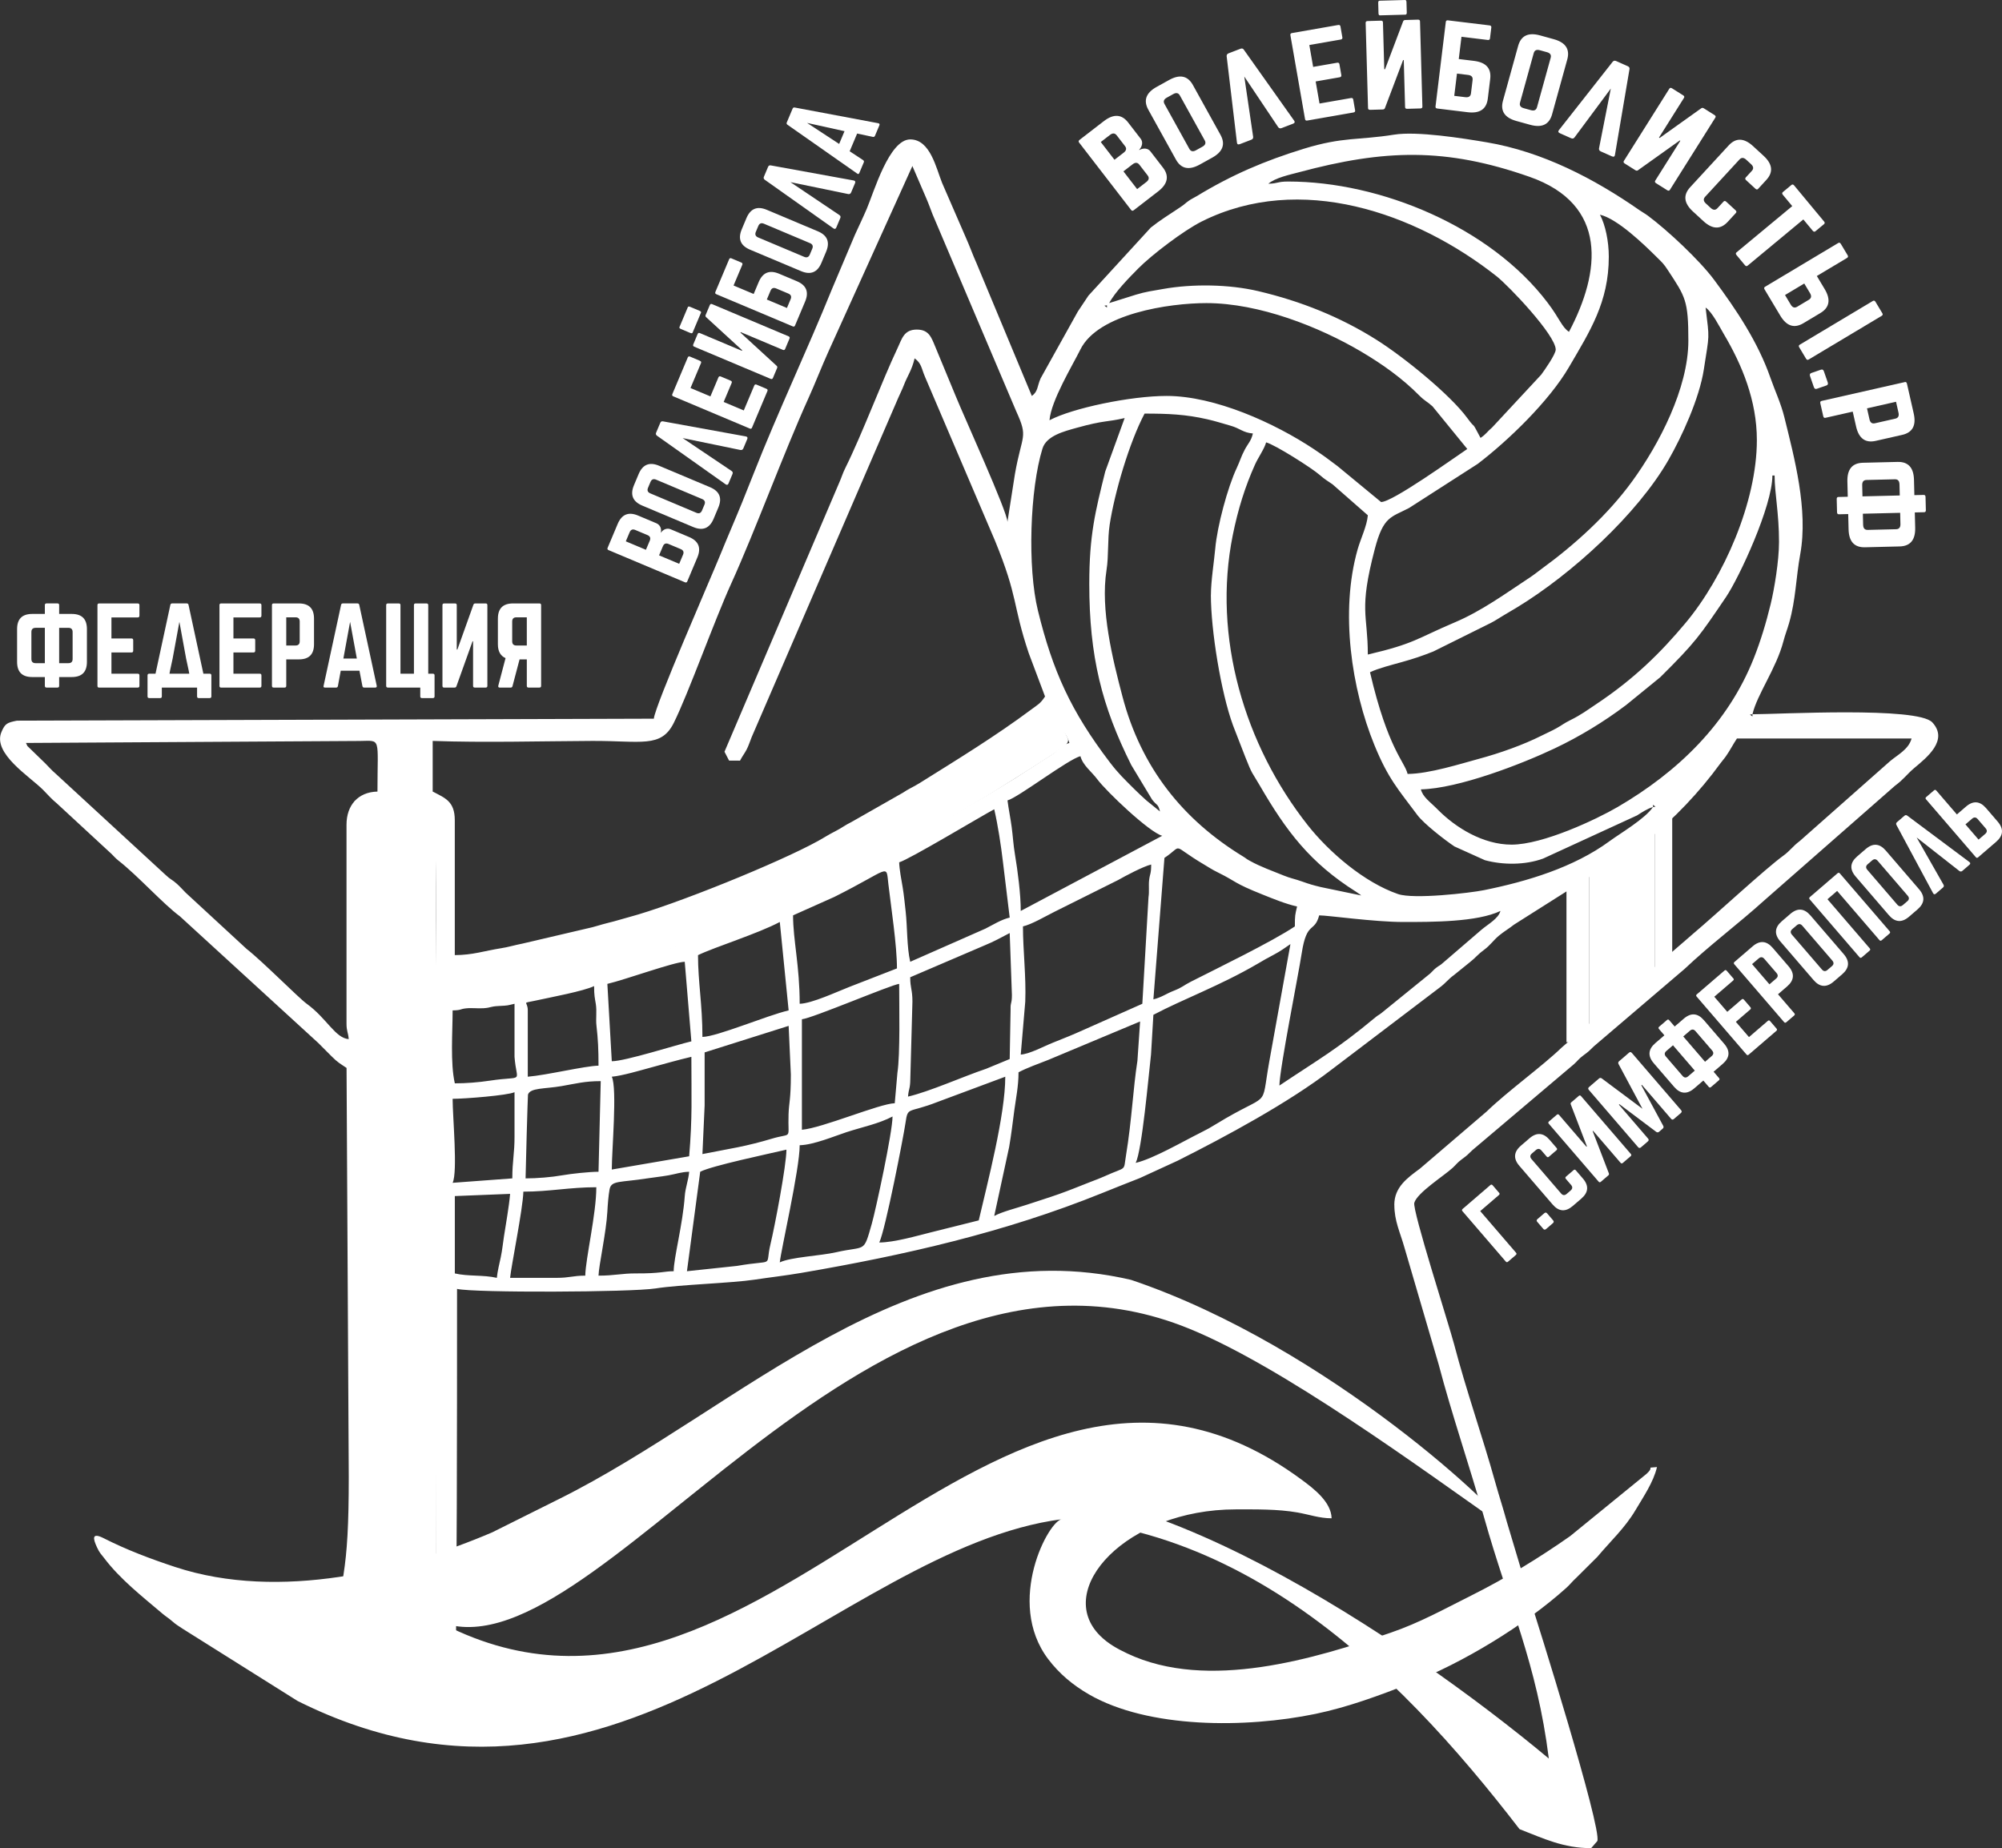 <?xml version="1.0" encoding="UTF-8"?> <svg xmlns="http://www.w3.org/2000/svg" xmlns:xlink="http://www.w3.org/1999/xlink" id="_Слой_2" data-name="Слой 2" viewBox="0 0 905.63 836.13"><rect x="0" y="0" width="905.63" height="836.13" fill="#333333" stroke="none"/><defs><style> .cls-1, .cls-2 { fill: #fff; } .cls-2 { fill-rule: evenodd; } .cls-3 { clip-rule: evenodd; } .cls-3, .cls-4 { fill: none; } .cls-4 { stroke: #fff; stroke-miterlimit: 22.93; stroke-width: .57px; } .cls-5 { clip-path: url(#clippath); } </style><clipPath id="clippath"><path class="cls-3" d="M410.27,66.69c-35.17,86.82-70.33,173.64-89.37,218.32-19.04,44.68-21.95,47.24-71.47,47.05-49.52-.19-145.65-3.12-194.88-3.74-49.23-.62-51.56,1.06-50.77,2.97.79,1.91,4.7,4.05,30.12,29,25.42,24.94,72.36,72.69,99.97,101.37,27.61,28.68,35.89,38.31,41.02,53.47,5.13,15.16,7.12,35.87,1.77,76.99-5.34,41.13-18.01,102.68-10.65,139.31,7.36,36.64,34.76,48.37,80.53,35.82,45.77-12.55,109.91-49.37,146.95-66.75,37.05-17.38,47-15.32,66.57-17.11,19.58-1.79,48.78-7.45,92.49,16.7,43.71,24.14,101.92,78.08,132.5,103.84,30.58,25.76,33.53,23.36,20.53-24.62-13-47.98-41.96-141.52-70.91-235.07,1.76-2.23,3.52-4.45,43.56-38.76,40.04-34.31,118.35-100.7,157.37-135.83,39.02-35.13,38.74-38.99,38.47-42.86-101.8,2.71-203.6,5.42-259.2,8.09-55.6,2.67-65,5.31-88.87-33.85-23.87-39.17-62.21-120.14-83.91-166.16-21.7-46.02-26.76-57.1-31.82-68.17"></path></clipPath></defs><g id="_Слой_1-2" data-name="Слой 1"><g><g class="cls-5"><path class="cls-2" d="M748.5,365.11h7.95v106.39h-7.95v-106.39ZM708.61,392.97h10.21v78.54h-10.21v-78.54Z"></path><polygon class="cls-2" points="718.82 390.58 748.5 368.3 748.5 467.51 718.82 467.51 718.82 390.58"></polygon></g><polygon class="cls-2" points="160.4 362.45 197.26 362.45 197.26 746.74 197.26 763.32 162.44 780.78 160.4 362.45"></polygon><path class="cls-2" d="M792.75,323.13c2.08-8.95,10.79-20.72,14-33,.83-3.18,1.66-5.08,2.61-8.39,3.01-10.57,3.05-20.33,5-31,3.67-20.17-2.69-43.75-7.19-62.01-1.57-6.34-4.31-12.11-6.27-17.73-5.63-16.2-15.39-30.8-25.54-44.46-6.49-8.73-21.02-22.37-29.99-29.01-1.19-.88-2.63-1.68-3.63-2.37-20.6-14.36-44.04-26.54-69.22-30.78-10.84-1.83-31.5-5.13-41.97-3.45-15.89,2.55-23.05.92-40.66,6.34-17.85,5.49-32.59,11.79-48.53,21.47-1.65,1-2.38,1.21-3.78,2.22-1.55,1.11-1.41,1.25-3.4,2.6-2.73,1.86-4.58,3.02-7.22,4.78-2.21,1.48-4.31,2.97-6.38,4.62l-28.21,30.79c-1.83,2.74-3.03,4.56-4.8,7.2l-16.81,30.19c-1.61,3.54-1.1,5.89-3.99,8.01l-25-60c-1.75-3.88-3.24-8.12-5-12l-10.6-24.4c-2.67-6.59-5.33-19.68-14.4-19.68-9.54,0-16.4,23.7-19.68,31.4-1.67,3.93-3.63,7.94-5.32,11.68l-10.4,24.6c-11.35,28-24.43,55.47-35.46,83.54-1.77,4.49-3.39,8.55-5.14,12.86-3.28,8.08-6.69,15.84-10,24-4.02,9.9-29.51,68.13-30,74l-288.1.89c-4.5.9-5.38,1.34-6.98,5.05-4.22,9.77,12.72,20.14,18.84,26.3,1.98,2,3.96,4.31,6.05,5.95l24.94,23.06c1.17,1.18,1.81,1.96,3.06,2.94,8.81,6.88,20.14,19.55,27.79,25.21l62.65,57.35c2.24,2.25,3.76,3.76,5.99,6.01,2.69,2.71,3.77,3.24,6.76,5.24l1,185c0,22-.74,33.75-2.39,44.31-14.75,93.81,53.13,62.31,92.29,72.81,47-3.22,185.93-100.68,194.29-97.19,110.95-12.77,189.94,67.37,245.42,139.46,10.82,4.23,19.84,8.6,32.4,8.6l2.79-3.21c2.17-5.58-27.69-101.09-30.16-108.41l-10.82-36.18c-1.56-5.77-3.41-11.34-5.21-17.79-5.96-21.35-12.98-41-18.6-62.4-2.37-9-18.98-60.66-18-64,1.33-4.55,13.28-12.1,17.27-15.73,1.76-1.6,2.06-2.34,4.13-3.87,2.74-2.03,2.52-1.93,4.83-4.17l46.03-38.96c1.76-1.6,2.07-2.34,4.13-3.87,2.74-2.03,2.52-1.93,4.83-4.17l41.01-34.99c11.41-10.81,24.37-20.44,36.02-30.98l59.13-51.87c4.19-3.1,5.3-5.15,8.86-8.14,5.62-4.72,15.55-12.56,8.08-20.59-6.71-7.21-69.51-3.67-81.33-3.67M573.75,83.13c3.11-2.71,9.69-4.09,13.81-5.19,38.73-10.4,66.45-11.24,104.33,2.05,35.71,12.53,32.22,43,17.86,70.14-3.29-2.2-4.13-5.9-9.73-13.27-25.89-34.12-75.45-54.73-117.27-54.73-5.02,0-4.47.89-9,1ZM723.75,97.13c7.98,1.86,20.01,13.56,25.75,19.25,2.57,2.55,3.02,2.85,5.05,5.95,7.88,12,9.2,13.57,9.2,31.8,0,21.52-13.26,46.92-25.4,63.6-11.03,15.17-26.06,28.78-41.2,39.8-2.14,1.56-2.92,2.3-5.2,3.8-10.68,7.06-21.71,15.1-33.79,20.21-17.27,7.32-18.07,9.61-39.41,14.59,0-18.48-4.19-19.76,3.18-47.82,3.89-14.81,7.27-14.18,15.5-18.5l31.05-19.95c13.65-10.41,32.24-28.3,41.25-43.75,9.46-16.22,18.03-29.37,18.03-49.97,0-7.02-1.55-14.37-4-19ZM501.75,137.13c2.66-5.03,9.1-11.58,13.24-15.76,6.07-6.11,20.52-17.14,28.76-21.24,44.32-22.08,96.48-4.12,133.19,24.81,5.63,4.44,26.7,26.59,26.81,33.19.03,2.12-5.17,9.51-6.59,11.41l-22.16,23.84c-2.3,1.94-2.68,3.02-5.26,4.74-4.67-8.82-1.55-2.92-6-9-7.77-10.62-28.71-27.56-40.79-35.21-16.48-10.45-34.5-17.66-53.8-22.2-13.25-3.11-29.64-3.32-42.82-1-5.07.89-8.02,1.26-12.41,2.59l-12.18,3.82ZM501.75,137.13l-1,1,1-1ZM500.75,138.13v1l-1.17-.83,1.17-.17ZM771.56,139.15c2.96,2.01,6.23,8.59,8.21,11.95,8.27,13.96,14.97,30.13,14.97,48.03,0,27.9-14.95,62.02-32.27,82.73-11.31,13.52-23.25,25.29-40.33,36.67-4.32,2.88-6.93,4.88-11.74,7.26-3.08,1.52-3.57,2.17-6.32,3.69-2.44,1.35-4.17,2.05-6.68,3.32-8.22,4.15-18.88,7.95-28.47,10.53-7.88,2.12-22.54,6.81-32.19,6.81-1.29-5.53-8.9-11.25-17-46,3.73-1.79,9.69-3.28,14.4-4.6,5.64-1.58,9.01-2.73,14.22-4.78l26.06-12.94c2.5-1.31,3.17-1.9,5.65-3.35,2.47-1.43,3.75-2.2,6.27-3.73,24.7-15.03,54.29-42.06,68.39-66.61,6.13-10.68,14.02-27.95,16.02-40.98,2.55-16.64,2.59-12.99.81-27.98ZM327.75,340.13l2.05,3.97,4.95.03c1.08-2.03,2.11-3.35,2.99-5.01.84-1.58,1.49-3.64,2.31-5.69l66.37-153.63c1.06-2.47,1.43-2.93,2.45-5.55,1.7-4.38,3.61-6.76,4.87-12.13,3.17,2.33,2.98,4.35,4.68,8.32l31.72,74.28c10.61,25.96,7.76,28.47,15.22,50.78l7.38,19.62c-2.2,3.28-3.04,3.5-6.17,5.83-16.18,12.07-33.51,22.66-50.63,33.37-2.83,1.77-4.71,2.43-7.61,4.39l-22.94,13.06c-3.35,1.67-4.65,2.85-7.64,4.36-3.07,1.55-4.64,2.66-7.67,4.33-17.84,9.86-65.22,29.05-85.54,34.46-3.85,1.03-5.38,1.61-9.41,2.59-3.8.93-6.19,1.87-9.47,2.53l-29.17,6.83c-3.94.78-6.51,1.62-9.86,2.14-7.4,1.16-12.86,3.1-20.9,3.1v-61c0-8.66-4.46-10.07-10-13v-22.9c23.24.83,48.93.11,71.99,0,22.21-.11,31.3,3.35,37.03-8.08,6.49-12.96,18.39-46.34,25.98-63.02,10.96-24.11,23.65-58.92,35-84,3.1-6.85,5.91-14.16,9-21l38-84,6.32,14.68c1.15,2.66,1.79,4.6,2.81,7.19l37.86,89.14c5.54,12.14,2.59,10.17-.61,28.37l-3.38,21.62c0-4.55-19.96-48.37-23.31-56.69l-9.37-22.63c-1.73-4.11-2.8-7.68-8.32-7.68-5.86,0-6.7,4.14-8.68,8.32-7.02,14.79-15.96,38.84-23.67,54.33-1.24,2.49-1.64,4.13-2.64,6.36l-52.01,121.99ZM474.75,190.13c.75-8.96,10.39-24.75,13.98-32.02,8.02-16.2,40.1-20.98,57.02-20.98,23.87,0,51.05,10.75,70.03,21.97,9.59,5.67,18.48,11.99,26.21,19.79,2.58,2.6,3.63,2.76,6.04,4.96l15.72,19.28c-6.46,4.33-33.82,24-39,24l-19.73-16.27c-3.78-2.89-6.5-4.87-10.47-7.53-17.87-11.93-44.98-24.2-66.8-24.2-16.3,0-42.61,5.5-53,11ZM492.75,264.13c0,32.92,5.68,55.33,19,82l9.4,15.6c2.32,3.02,2.61,1.68,3.6,5.4l-6.08-4.92c-2.11-1.94-3.52-3.16-5.67-5.33-4.45-4.46-7.06-6.88-10.98-12.02-17.63-23.16-25.8-41.31-32.48-68.52-4.84-19.68-3.64-55.03,2.03-73.39,1.8-5.83,9.78-7.81,15.57-9.42,12.61-3.51,13.26-2.45,21.61-4.39l-8.79,24.21c-4.52,18.19-7.21,28.83-7.21,50.79ZM547.75,269.13c0,15.94,4.56,44.15,10,59l5.59,14.41c3.21,8.14,2.94,6.65,6.4,12.6,12.17,20.99,22.92,35.21,43.69,48.31l1.78,1.22c.12.09.36.31.54.46l-18.21-3.79c-3.57-.86-5.29-1.36-8.49-2.51-3.19-1.15-5.42-1.5-8.3-2.7-5.26-2.17-10.29-3.86-15.34-6.66-2.21-1.22-1.14-.78-3.05-1.95-27.36-16.7-46.17-40.31-54.6-72.4-4.47-16.98-10.04-39.32-7.21-57.21,1.03-6.5.39-13.72,1.43-20.57,2.18-14.32,8.84-37.1,15.78-50.22,10.53,0,18.57.32,28.42,2.58,4.12.95,6.04,1.66,10.19,2.81,4.74,1.31,5.81,3.23,10.39,3.61-.8,3.42-2.11,4.37-3.68,7.32-1.68,3.15-2.13,5.11-3.65,8.35-4.08,8.67-8.79,26.18-9.69,36.31-.53,5.92-1.97,14.8-1.97,21.03ZM747.75,365.13c-3.53,5.28-14.9,11.95-19.6,15.4-16.22,11.92-37.32,18.25-56.81,22.19-6.37,1.29-31.8,4.23-38.94,1.77-15.34-5.29-31.21-18.98-40.83-31.17-28.44-36.05-43.27-84.95-33.9-131.26,2.35-11.59,5.5-21.77,10.07-31.93,1.38-3.07,4.22-7.06,5.01-9.99,4.05,1.08,20.57,11.54,24.25,14.75,2.39,2.09,3.39,2.57,5.78,4.22l15.98,14.02c-.4,4.82-3.2,10.46-4.61,15.39-8.05,28.3-2.74,63.33,7.6,88.61,6.26,15.3,10.8,20.03,19.4,31.6,2.96,3.99,12.71,11.52,16.78,14.22l13.78,6.22c8.11,2.2,18.16,2.26,26.34-.73l42.48-19.52c2.13-1.37,4.85-3.15,7.21-3.79ZM683.75,382.13c-12.86,0-25.27-7.68-33.25-15.75-3.85-3.89-6.8-5.69-7.75-9.25,17.03-.38,45.57-11.45,60.48-18.52,11.37-5.39,22.36-12.08,32.36-19.64l15.43-12.57c15.95-15.81,17.79-18.62,29.74-36.26,5.98-8.83,21-41.18,21-55h1c0,7.99,2,16.95,2,30,0,8.65-2.12,21.35-3.79,28.21-2.06,8.5-4.53,16.64-7.6,24.4-11.73,29.68-34.51,51.56-61.63,67.37-9.53,5.56-33.73,17.01-47.99,17.01ZM792.75,323.13v1l-1.17-.83,1.17-.17ZM205.75,450.13c0-9.79-.73-9.01,2.97-10.03,2.56-.71,25.72-3.83,35.63-6.37,23.18-5.93,34.19-8.21,57.54-15.46,6.38-1.98,11.71-4.54,18.24-6.76l34.28-14.72c5.72-2.89,10.27-5.14,16-8l84.94-50.06c2.94-1.96,4.17-3.1,6.98-5.01l10.55-7.45c3.38-2.59.18-1.75,4.86-2.14,1.16,4.98,4.76,7.35,6,12-3.35.89-4.43,2.97-7.19,4.81l-14.61,9.39c-2.88,1.93-5.04,3.16-8,5-29.9,18.58-80.05,46.42-112.07,58.93-2.75,1.08-5.1,2.22-8.44,3.56l-26.82,10.18c-20.36,6.79-36.54,11.21-57.66,16.34-11.36,2.76-31.18,5.79-43.21,5.79ZM630.75,545.13c0,7.36,2.63,12.4,4.6,19.4l15.4,52.6c6.09,23.17,14.1,46.31,20.6,69.4,11.24,39.9,23.86,65.89,29.28,109.08-64.12-53.57-193.97-140.72-260.55-116.61-3.39,6.18-132.82,78.97-215.48,101.16-22.02-1.52-44.68,2.71-56.94-2.45l-.91-407.58c7-3.36,21.37-2.78,29-1,2.63,11.27,1,80.76,1,98l.51,317,8.67-4.86c.79-71.3.82-124.83.82-196.14,7.81,1.82,78.76,1.53,89.79-.21,11.22-1.77,34.19-2.36,45-4,6.64-1.01,13.87-1.82,20.96-3.04,46.57-7.97,92.17-18.35,135.94-36.06,6.1-2.47,11.19-4.48,17.17-6.83l17.13-7.87c21.32-10.71,50.21-26.21,69.72-41.28l48.88-37.12c2.75-2.05,3.67-3.62,6.4-5.6l7.19-5.81c2.64-2.06,3.23-3.23,6.41-5.59,2.86-2.12,4.08-4.18,6.65-6.35,2.18-1.84,4.7-3.3,6.93-5.07l60.01-37.99c12.21-9.63,24-22.14,33.2-34.8,1.19-1.64,1.54-1.86,2.62-3.38,1.82-2.58,3.19-5.34,4.98-8.02h79c-1.31,4.91-6.27,7.34-9.74,10.26l-40.86,36.14c-3.09,2.28-4.32,4.37-7.4,6.6-8.16,5.92-30.77,26.87-40.74,35.26l-59.49,51.51c-8.87,8.57-24.37,19.69-34,29l-30.17,25.83c-5.67,4.19-11.6,8.36-11.6,16.4ZM11.75,336.13l151.01-.9c9.82-.11,7.99-2.04,7.99,22.9-8.73.19-14,6.11-14,15v90c0,3.45.74,3.87,1,7-6.18-.51-9.86-9.38-19-16-3.79-2.75-19.85-19.08-27.19-24.81l-27.56-25.44c-1.49-1.5-2.44-2.63-3.98-4.02-2.18-1.97-2.82-1.84-5.04-3.96l-49.97-46.03c-1.65-1.38-2.92-2.91-4.51-4.49l-8.12-7.88c-.15-.2-.43-1.1-.64-1.36ZM455.75,362.13c4.81-1.28,27.6-18.74,33-20,1.12,4.2,5.06,6.97,7.6,10.4,4.1,5.52,23.57,24.05,29.4,25.6l-64,34c0-7.61-1.38-18.14-2.6-25.4-.77-4.54-.92-8.12-1.5-12.5-.46-3.52-1.42-8.36-1.9-12.1ZM747.75,365.13v-1l1.17.83-1.17.17ZM406.75,390.13c4.32-1.15,37.34-21.01,43-24,1.66,7.13,3.06,16.3,3.97,24.03l3.03,24.97c-3.83.89-7.67,3.34-10.99,5.01l-34.01,14.99c-1.57-6.75-1.25-15.51-2.08-22.92-.26-2.3-.79-7.6-1.32-10.68-.58-3.4-1.52-8.29-1.6-11.4ZM516.75,454.13l-27,12c-4.35,1.97-8.62,3.69-13.41,5.59-4.25,1.68-10.35,5.06-14.59,5.41l2.04-23.96c.44-11.36-1.04-23.12-1.04-34.04,3.99-.93,10.31-4.65,14.34-6.66l28.69-14.31c3.15-1.81,11.45-6.21,14.97-7.03,0,4.49-.59,4.02-.93,7.07-.29,2.59.14,5.04-.28,7.72l-2.79,48.21ZM585.75,419.13c-10.38,6.95-35.24,19.01-47.01,24.99-3.35,1.7-3.91,2.63-7.85,4.15-3.21,1.24-5.55,3.02-9.14,3.86l5-64c9.06-6.06,2.27-6.25,17.97,3.03,2.34,1.38,3.4,2.17,6.37,3.63,8.43,4.16,6.73,4.61,20.07,9.93,5.18,2.07,10.19,4.15,15.59,5.41-.89,3.81-1,3.98-1,9ZM578.75,491.13c.18-8.1,8.51-49.59,10.1-59.9,2.3-14.83,5.73-8.97,7.9-17.1,3.96,0,24.94,3,38,3s33.46.06,44-5c-.93,3.48-5.55,5.94-8.54,8.46l-17.2,14.8c-1.88,1.71-1.78,1.22-3.45,2.55-1.19.94-1.44,1.43-2.55,2.45l-22.08,17.92c-1.49,1.17-1.24.7-2.91,2.09-17.3,14.41-25.67,18.94-43.27,30.73ZM358.75,414.13l18.66-8.34c25.6-12.81,23.34-15.34,24.46-5.78,1.21,10.35,3.88,27.67,3.88,38.12l-21.6,8.4c-5.56,2.16-16.89,7.48-22.4,7.6,0-17.21-3-28.81-3-40ZM513.75,526.13c2.9-6.04,5.74-38.68,6.93-49.07l1.07-17.93c13.41-7.09,30.2-13.21,46.99-23.01,2.77-1.62,4.37-2.58,7.69-4.31,2.87-1.49,4.92-3.07,7.32-4.68l-9.62,53.38c-3.97,22.42,1.17,12.64-23.98,28.02-2.83,1.73-3.96,2.38-7.07,3.93-7.78,3.87-21.42,11.82-29.34,13.66ZM315.75,432.13c7.89-3.79,26.81-9.61,37-15l4,40c-9.94,2.32-32.23,11.85-39,12,0-14.74-2-24.87-2-37ZM411.75,442.13l33.6-14.4c3.86-1.55,8-3.8,11.4-5.6l1,28c0,4.28-.69,2.94-.6,6.6l-.4,22.4-10.61,4.39c-10.62,3.58-25.56,10.32-35.39,12.61.31-3.78.98-3.29,1.04-7.96l.96-35.04c0-5.55-1-5.93-1-11ZM274.75,445.13c8.14-1.9,30.08-9.89,35-10l3,36c-6.91,1.61-29.95,9-36,9l-2-35ZM268.75,446.13c0,4.44.34,5.35.79,8.21.51,3.23-.09,6.57.28,9.72.69,5.95.93,10.71.93,18.07-6.32.14-23.29,4.28-32,5v-30c0-4.41-3.15-2.99,3.54-4.44,6.94-1.51,21.7-4.27,26.46-6.56ZM449.75,550.13l6.76-31.24c1.02-6.01,1.53-10.58,2.34-16.66.72-5.37,1.89-10.76,1.89-17.1,3.84-2.03,8.85-3.79,13.41-5.59l41.59-17.41-1.21,17.79c-2.01,12.84-2.5,26.52-5.17,42.83-1.23,7.54.56,4.77-9.62,9.38-2.14.97-5.08,2.05-7.14,2.86-4.62,1.82-9.06,3.63-13.72,5.28-4.43,1.57-9.79,3.24-14.27,4.73-4.65,1.55-11.06,3.11-14.87,5.13ZM362.75,468.13v-7c4.6-.38,40.57-15.71,44-16,0,9.49.5,31.92-.79,40.21l-1.21,13.79c-6.81.15-32.79,11.23-42,12v-43ZM205.75,490.13c-2.1-9.03-1-23.22-1-33,4.23-.09,2.99-.58,6.07-.93,2.51-.29,5.44.12,7.94-.06,3.7-.27,2.64-.79,6.99-1.01,4.37-.22,3.59-.21,7-1v24.01c.94,12.42,4.84,8.36-11.21,10.78-5.01.76-10.68,1.21-15.79,1.21ZM276.75,487.13c4.56-.38,13.02-2.89,17.81-4.19,5.57-1.5,12.04-3.38,18.19-4.81,0,18.65.5,26.97-1,45l-35,6c0-8.54,2.51-36.77,0-42ZM442.75,552.13l-21.6,5.4c-6.28,1.57-16.73,4.6-23.4,4.6,2.8-5.84,10.95-47.85,11.87-54.13,1.11-7.57,1.01-4.16,14.53-9.47l30.6-11.4c0,17.3-8.04,47.99-12,65ZM317.75,522.13l1-22v-24l38-12,1,22c0,11.56-.86,12.5-1.04,17.96-.4,12.15,2.1,8.14-7.84,11.16-4.38,1.33-10.44,2.87-15.19,3.81l-15.93,3.07ZM352.75,571.13c.41-4.98,9-42.15,9-53,6.27-.14,15.86-4.17,21.11-5.89,7.3-2.38,14.69-3.83,20.89-7.11,0,7.09-7.6,42.27-9.4,48.6-3.85,13.54-2.58,9.72-16.17,12.83-7.08,1.62-20.41,2.16-25.43,4.57ZM204.75,497.13c5.5,0,24.97-1.55,28-3,0,6.67-.02,13.34,0,20,.03,7.62-1,11.14-1,19l-27,2c2.37-4.94,0-29.78,0-38ZM270.75,530.13c-4.01,0-12.29.87-16.4,1.6-4.89.87-11.54,1.4-16.6,1.4,0-2.73.99-37.62,1.09-37.91,1.01-3.12,7.44-2.52,15.16-3.84,6.54-1.12,10.41-2.25,17.75-2.25l-1,41ZM310.75,575.13l6-45c5.02-2.66,30.9-8.11,39-10,0,7.08-5.3,34.83-7.22,42.78-2.63,10.92,2.65,6.72-15.18,9.82l-22.6,2.4ZM304.75,575.13c-4.38,0-5.87,1.05-17.01.99-6.47-.03-9.71,1.01-16.99,1.01.1-4.47,3.51-19.71,4-29,.16-3.09.46-7.08.99-10.01.76-4.16,4.69-3.06,17.01-4.99,3.17-.5,5.99-.74,9.62-1.38,3.56-.63,5.73-1.53,9.38-1.62-.32,3.83-1.72,7.2-1.99,11.01-.91,12.86-5.01,28.04-5.01,33.99ZM224.75,578.13c-6.09-1.42-12.91-.58-19-2v-35l25-1c-.47,5.69-1.97,13.99-2.77,19.23-.64,4.2-.68,5.63-1.47,9.53-.47,2.33-1.52,6.38-1.76,9.24ZM264.75,577.13c-5.71,0-6.92,1-13,1h-21c.4-4.79,5.83-31.38,6-39,11.85,0,20.94-2,33-2,0,12.02-4.83,32.16-5,40Z"></path><path class="cls-2" d="M682.04,691.91c-40.66-28.64-102.08-73.7-144.22-90.84-148.15-60.25-270.31,163.42-340.56,132,146.88,79.68,251.14-167.01,391.42-63.72,5.58,4.11,13.52,10.13,13.69,17.56-5.6,0-10.15-1.72-15.5-2.64-8.99-1.56-18.58-1.39-27.84-1.39-49.33,0-82.6,36.24-61.29,57.26,3.57,3.52,7.69,5.8,12.22,7.94,36.37,17.21,85.07,2.25,119.02-9.37,13.23-4.53,24.17-10.66,36.57-16.86,15.5-7.75,30.65-16.99,44.71-26.86l34.43-28.07c4.33-3.85-.89-2.56,4.87-3.19-1.59,6.83-6.19,13.51-9.73,19.5-4.76,8.05-11.28,14-17.22,21.09l-9.6,9.55c-1.79,1.61-2.72,2.95-4.51,4.56-18.87,16.97-46.73,33.87-70.68,43.23-13.57,5.3-27.96,10.68-42.72,13.74-31.48,6.52-75.67,6.72-102.58-8.86-7.22-4.18-13.37-9.33-18.36-15.92-19.61-25.93.42-63.32,6.4-63.32-102.18,13.12-200.09,155.14-345.93,82.27l-52-32.68c-2.23-1.5-2.76-1.7-4.69-3.37-1.99-1.72-2.7-1.98-4.53-3.53-9.14-7.77-19.01-15.44-26.32-25.1-1.67-2.2-1.93-2.1-3.23-4.87-1.88-4.01-2.37-6.84,3.04-4.09,10.44,5.3,21.35,9.4,32.4,13.04,47.18,15.53,103.1,1.56,143.35-15.69l30.26-15.1c81.77-40.66,158.59-122.47,258.74-99.13,89.72,30.27,170.28,107.36,170.4,112.86"></path><path class="cls-2" d="M203.1,439.78c-1.24,1.85-1.52,6.65-.07,9.87,1.45,3.23,4.62,4.88,23.02,1.15,18.4-3.74,52.02-12.87,81.52-22.91,29.51-10.04,54.89-20.99,78.6-33.23,23.71-12.25,45.75-25.79,61.73-35.76,15.98-9.97,25.92-16.37,30.88-19.57q4.97-3.2,3.97-5.2c-1-2-3-6-3.83-8.66-.83-2.66-.48-3.99-1.29-3.64-.81.36-2.78,2.4-13.76,9.67-10.99,7.27-30.99,19.77-50.73,31.52-19.75,11.75-39.23,22.77-58.75,32.16-19.52,9.4-39.07,17.18-56.63,23.14-17.56,5.96-33.12,10.08-47.63,13.41-14.51,3.33-27.96,5.85-35.78,6.57-7.82.72-10.01-.37-11.25,1.49Z"></path><path class="cls-4" d="M203.1,439.78c-1.24,1.85-1.52,6.65-.07,9.87,1.45,3.23,4.62,4.88,23.02,1.15,18.4-3.74,52.02-12.87,81.52-22.91,29.51-10.04,54.89-20.99,78.6-33.23,23.71-12.25,45.75-25.79,61.73-35.76,15.98-9.97,25.92-16.37,30.88-19.57q4.97-3.2,3.97-5.2c-1-2-3-6-3.83-8.66-.83-2.66-.48-3.99-1.29-3.64-.81.36-2.78,2.4-13.76,9.67-10.99,7.27-30.99,19.77-50.73,31.52-19.75,11.75-39.23,22.77-58.75,32.16-19.52,9.4-39.07,17.18-56.63,23.14-17.56,5.96-33.12,10.08-47.63,13.41-14.51,3.33-27.96,5.85-35.78,6.57-7.82.72-10.01-.37-11.25,1.49Z"></path><g><path class="cls-1" d="M26.76,277.76h5.71c4.57,0,6.85,2.28,6.85,6.85v14.85c0,4.57-2.28,6.85-6.85,6.85h-5.71v4c0,.51-.25.76-.76.76h-4.95c-.51,0-.76-.25-.76-.76v-4h-5.71c-4.57,0-6.85-2.28-6.85-6.85v-14.85c0-4.57,2.28-6.85,6.85-6.85h5.71v-4c0-.51.25-.76.76-.76h4.95c.51,0,.76.25.76.76v4ZM16.1,284.05c-1.27,0-1.9.63-1.9,1.9v12.18c0,1.27.63,1.9,1.9,1.9h4.19v-15.99h-4.19ZM30.95,300.03c1.27,0,1.9-.63,1.9-1.9v-12.18c0-1.27-.63-1.9-1.9-1.9h-4.19v15.99h4.19Z"></path><path class="cls-1" d="M63.07,278.53c0,.54-.25.81-.76.81h-11.9v9.52h9.09c.51,0,.76.27.76.81v4.71c0,.54-.25.81-.76.81h-9.09v9.61h11.9c.51,0,.76.25.76.76v4.76c0,.51-.25.76-.76.76h-17.51c-.48,0-.71-.25-.71-.76v-36.54c0-.51.24-.76.71-.76h17.51c.51,0,.76.25.76.76v4.76Z"></path><path class="cls-1" d="M70.35,304.79l6.71-31.12c.1-.44.36-.67.81-.67h6.61c.44,0,.71.22.81.67l6.71,31.12h2.81c.54,0,.81.25.81.76v9.52c0,.51-.27.76-.81.76h-4.9c-.51,0-.76-.25-.76-.76v-4h-15.94v4c0,.51-.25.76-.76.76h-4.9c-.54,0-.81-.25-.81-.76v-9.52c0-.51.27-.76.81-.76h2.81ZM85.62,304.79l-.24-1.33-1.19-5.52-3.04-16.61-3.05,16.61-1.19,5.52-.24,1.33h8.95Z"></path><path class="cls-1" d="M118.26,278.53c0,.54-.25.81-.76.81h-11.9v9.52h9.09c.51,0,.76.27.76.81v4.71c0,.54-.25.81-.76.81h-9.09v9.61h11.9c.51,0,.76.25.76.76v4.76c0,.51-.25.76-.76.76h-17.51c-.48,0-.71-.25-.71-.76v-36.54c0-.51.24-.76.71-.76h17.51c.51,0,.76.25.76.76v4.76Z"></path><path class="cls-1" d="M123.02,273.77c0-.51.25-.76.76-.76h11.42c4.57,0,6.85,2.28,6.85,6.85v11.61c0,4.57-2.28,6.85-6.85,6.85h-5.71v11.99c0,.51-.25.76-.76.76h-4.95c-.51,0-.76-.25-.76-.76v-36.54ZM133.68,292.04c1.27,0,1.9-.63,1.9-1.9v-8.95c0-1.27-.64-1.9-1.9-1.9h-4.19v12.75h4.19Z"></path><path class="cls-1" d="M164.7,311.07c-.41,0-.67-.22-.76-.67l-1.33-6.95h-8.47l-1.28,6.95c-.1.44-.35.67-.76.67h-5.09c-.57,0-.78-.27-.62-.81l7.9-36.59c.1-.44.36-.67.81-.67h6.61c.44,0,.71.22.81.67l7.9,36.59c.09.54-.13.81-.67.81h-5.04ZM158.37,281.33l-3.04,16.61h6.09l-3.05-16.61Z"></path><path class="cls-1" d="M175.5,311.07c-.54,0-.81-.25-.81-.76v-36.54c0-.51.27-.76.81-.76h4.9c.51,0,.76.25.76.76v31.02h6.09v-31.02c0-.51.25-.76.76-.76h4.9c.54,0,.81.25.81.76v31.02h2.05c.54,0,.81.25.81.76v9.52c0,.51-.27.76-.81.76h-4.9c-.51,0-.76-.25-.76-.76v-4h-14.61Z"></path><path class="cls-1" d="M205.86,273.01c.51,0,.76.25.76.76v20.08h.29l7.23-20.22c.13-.41.41-.62.86-.62h4.71c.51,0,.76.25.76.76v36.54c0,.51-.25.76-.76.76h-4.95c-.51,0-.76-.25-.76-.76v-20.17h-.24l-7.28,20.32c-.13.41-.41.62-.86.62h-4.71c-.51,0-.76-.25-.76-.76v-36.54c0-.51.25-.76.76-.76h4.95Z"></path><path class="cls-1" d="M225.23,279.86c0-4.57,2.28-6.85,6.85-6.85h11.94c.51,0,.76.25.76.76v36.54c0,.51-.25.76-.76.76h-4.95c-.51,0-.76-.25-.76-.76v-11.99h-3.28l-3.19,12.09c-.1.44-.37.67-.81.67h-4.95c-.57,0-.79-.29-.67-.86l3.28-12.47c-2.32-1.02-3.47-3.11-3.47-6.28v-11.61ZM238.31,292.04v-12.75h-4.71c-1.27,0-1.9.63-1.9,1.9v8.95c0,1.27.63,1.9,1.9,1.9h4.71Z"></path></g><g><path class="cls-1" d="M296.93,236.74c.81.34,1.4.91,1.78,1.7.34.78.42,1.61.23,2.48l.09.04c.49-.75,1.14-1.27,1.93-1.57.83-.29,1.65-.26,2.46.08l8.29,3.49c4.32,1.82,5.57,4.91,3.74,9.26l-4.55,10.81c-.2.48-.54.62-1.02.42l-34.6-14.57c-.48-.2-.62-.54-.42-1.02l4.55-10.81c1.83-4.36,4.91-5.62,9.24-3.8l8.29,3.49ZM287.38,239.77c-1.2-.51-2.05-.16-2.56,1.04l-1.73,4.1,9.1,3.83,1.73-4.1c.51-1.2.17-2.05-1-2.54l-5.54-2.33ZM302.43,246.11c-1.2-.51-2.06-.16-2.56,1.04l-1.73,4.1,9.1,3.83,1.73-4.1c.51-1.2.16-2.06-1.04-2.56l-5.5-2.31Z"></path><path class="cls-1" d="M290.54,228.74c-4.33-1.82-5.58-4.9-3.76-9.22l2.12-5.05c1.82-4.33,4.9-5.58,9.22-3.76l23.07,9.71c4.33,1.82,5.58,4.89,3.75,9.22l-2.12,5.05c-1.82,4.33-4.89,5.58-9.22,3.76l-23.07-9.71ZM318.66,228.34c.51-1.2.16-2.05-1.04-2.56l-20.81-8.77c-1.2-.51-2.06-.16-2.56,1.04l-1.1,2.61c-.51,1.2-.16,2.06,1.04,2.56l20.81,8.77c1.2.51,2.06.16,2.56-1.04l1.1-2.61Z"></path><path class="cls-1" d="M336.2,202.94c-.21.51-.62.73-1.23.65l-26.16-5.39,22.16,14.9c.49.35.62.79.39,1.33l-1.8,4.28c-.29.69-.73.82-1.33.39l-31.05-21.99c-.48-.38-.61-.82-.39-1.33l1.9-4.5c.23-.54.64-.76,1.23-.65l37.45,6.81c.72.13.94.54.65,1.23l-1.8,4.28Z"></path><path class="cls-1" d="M316.64,163.25c.51.21.67.56.46,1.04l-4.74,11.26,9.01,3.79,3.62-8.6c.2-.48.56-.61,1.07-.4l4.46,1.88c.51.22.66.56.46,1.04l-3.62,8.6,9.1,3.83,4.74-11.26c.2-.48.54-.62,1.02-.42l4.51,1.9c.48.2.62.54.42,1.02l-6.98,16.58c-.19.45-.52.57-1,.37l-34.6-14.57c-.48-.2-.63-.53-.44-.98l6.98-16.58c.2-.48.54-.62,1.02-.42l4.5,1.9Z"></path><path class="cls-1" d="M308.01,148.84c-.57-.24-.79-.53-.65-.86l3.79-9.01c.14-.33.5-.38,1.06-.14l4.24,1.78c.57.24.79.53.65.86l-3.79,9.01c-.14.33-.49.38-1.07.14l-4.24-1.78ZM313.61,155.82c-.2.48-.06.82.42,1.02l34.6,14.57c.48.2.82.06,1.02-.42l1.88-4.46c.18-.42.1-.77-.24-1.06l-16.33-14.99.09-.23,19.1,8.04c.48.2.82.06,1.02-.42l1.97-4.69c.2-.48.06-.82-.42-1.02l-34.6-14.57c-.48-.2-.82-.06-1.02.42l-1.88,4.46c-.18.42-.1.77.24,1.06l16.26,14.91-.11.27-19.01-8.01c-.48-.2-.82-.06-1.02.42l-1.97,4.69Z"></path><path class="cls-1" d="M340.93,133.01l2.28-5.41c1.82-4.33,4.89-5.58,9.22-3.76l8.02,3.38c4.33,1.82,5.58,4.89,3.75,9.22l-4.55,10.81c-.2.48-.54.62-1.02.42l-34.6-14.57c-.48-.2-.62-.54-.42-1.02l6.22-14.78c.2-.48.54-.62,1.02-.42l4.51,1.9c.48.2.62.54.42,1.02l-3.95,9.37,9.1,3.83ZM346.88,135.51l9.1,3.83,1.67-3.97c.51-1.2.16-2.05-1.04-2.56l-5.5-2.31c-1.2-.51-2.05-.16-2.56,1.04l-1.67,3.97Z"></path><path class="cls-1" d="M339.3,112.96c-4.33-1.82-5.58-4.89-3.76-9.22l2.12-5.05c1.82-4.33,4.89-5.58,9.22-3.76l23.07,9.71c4.33,1.82,5.58,4.89,3.76,9.22l-2.12,5.05c-1.82,4.33-4.89,5.58-9.22,3.76l-23.07-9.71ZM367.43,112.55c.51-1.2.16-2.06-1.04-2.56l-20.81-8.77c-1.2-.51-2.06-.16-2.56,1.04l-1.1,2.61c-.51,1.2-.16,2.06,1.04,2.56l20.81,8.77c1.2.51,2.05.16,2.56-1.04l1.1-2.61Z"></path><path class="cls-1" d="M384.96,87.15c-.22.51-.62.73-1.23.65l-26.16-5.39,22.16,14.9c.49.35.62.79.39,1.33l-1.8,4.28c-.29.69-.74.82-1.33.39l-31.05-21.99c-.48-.38-.61-.82-.39-1.33l1.9-4.51c.23-.54.64-.76,1.23-.65l37.45,6.81c.72.13.94.54.65,1.23l-1.8,4.28Z"></path><path class="cls-1" d="M395.78,61.47c-.17.39-.48.54-.93.46l-7.11-1.51-3.38,8.02,6.07,3.99c.38.27.49.6.33.99l-2.03,4.82c-.23.54-.56.63-1.01.26l-31.5-22.07c-.38-.27-.48-.61-.31-1.03l2.64-6.26c.18-.42.5-.59.95-.5l37.8,7.11c.55.12.71.44.5.95l-2.01,4.78ZM365.09,55.61l14.51,9.51,2.43-5.77-16.94-3.74Z"></path></g><g><path class="cls-1" d="M678.14,539.64c.31.36.29.7-.08,1.01l-8.46,7.28,16.2,18.83c.31.36.29.7-.08,1.02l-3.55,3.05c-.36.31-.7.29-1.01-.08l-19.6-22.78c-.31-.36-.29-.7.08-1.02l12.55-10.8c.36-.31.7-.29,1.01.08l2.93,3.41Z"></path><path class="cls-1" d="M695.4,552.81c-.39-.46-.36-.88.1-1.27l3.1-2.67c.45-.39.88-.36,1.27.1l2.7,3.14c.39.46.36.88-.09,1.27l-3.1,2.67c-.46.39-.88.36-1.27-.1l-2.7-3.14Z"></path><path class="cls-1" d="M704.16,519.39c.31.36.29.7-.08,1.01l-3.41,2.93c-.36.31-.7.29-1.02-.08l-2.35-2.73c-.78-.91-1.63-.97-2.54-.19l-1.77,1.53c-.91.78-.97,1.63-.19,2.54l13.38,15.55c.78.91,1.63.97,2.54.19l1.77-1.53c.91-.78.97-1.63.19-2.54l-2.35-2.73c-.31-.36-.29-.7.08-1.02l3.41-2.93c.36-.31.7-.29,1.02.08l3.17,3.68c2.82,3.27,2.59,6.32-.69,9.14l-3.82,3.29c-3.3,2.84-6.35,2.62-9.17-.66l-15.02-17.46c-2.82-3.27-2.58-6.33.72-9.16l3.82-3.29c3.27-2.82,6.32-2.59,9.14.69l3.17,3.68Z"></path><path class="cls-1" d="M704.26,504.34c.36-.31.7-.29,1.01.08l12.38,14.39.21-.18-7.29-18.95c-.16-.37-.09-.7.23-.97l3.38-2.9c.36-.31.7-.29,1.01.08l22.53,26.19c.31.36.29.7-.08,1.01l-3.55,3.05c-.37.31-.7.29-1.02-.08l-12.44-14.46-.17.15,7.31,19.05c.16.37.09.7-.23.97l-3.38,2.91c-.36.31-.7.29-1.01-.08l-22.54-26.19c-.31-.36-.29-.7.08-1.02l3.55-3.05Z"></path><path class="cls-1" d="M736.9,476.26c.45-.39.88-.36,1.27.09l22.3,25.92c.39.46.36.88-.1,1.27l-3.17,2.73c-.46.39-.88.36-1.27-.1l-13.2-15.35-.24.21,9.89,18.32c.26.49.19.91-.22,1.26l-1.67,1.44c-.39.33-.81.34-1.28.03l-16.64-12.51-.24.21,13.2,15.35c.39.46.36.88-.1,1.27l-3.14,2.7c-.46.39-.88.36-1.27-.09l-22.3-25.92c-.39-.45-.36-.88.1-1.27l4.5-3.87c.41-.35.84-.36,1.28-.03l18.4,13.73-10.83-20.24c-.24-.51-.16-.93.22-1.26l4.5-3.87Z"></path><path class="cls-1" d="M757.57,464.41l4.09-3.52c3.27-2.82,6.32-2.59,9.14.69l9.15,10.64c2.82,3.27,2.59,6.32-.69,9.14l-4.09,3.52,2.46,2.86c.31.37.29.7-.08,1.02l-3.55,3.05c-.36.31-.7.29-1.02-.08l-2.46-2.86-4.09,3.52c-3.27,2.82-6.32,2.59-9.14-.69l-9.16-10.64c-2.82-3.27-2.59-6.32.69-9.14l4.09-3.52-2.46-2.86c-.31-.36-.29-.7.08-1.02l3.55-3.05c.36-.31.7-.29,1.01.08l2.46,2.86ZM753.8,475.49c-.91.78-.97,1.63-.19,2.54l7.51,8.73c.78.91,1.63.97,2.54.19l3-2.58-9.86-11.46-3,2.58ZM774.3,477.79c.91-.78.97-1.63.19-2.54l-7.51-8.73c-.78-.91-1.63-.97-2.54-.19l-3,2.58,9.86,11.46,3-2.58Z"></path><path class="cls-1" d="M784.06,442.57c.33.39.32.74-.05,1.05l-8.53,7.33,5.87,6.82,6.51-5.6c.36-.31.71-.28,1.04.11l2.9,3.38c.33.39.32.74-.05,1.05l-6.51,5.6,5.93,6.89,8.53-7.33c.36-.31.7-.29,1.01.08l2.93,3.41c.31.36.29.7-.08,1.02l-12.55,10.8c-.34.29-.67.26-.98-.11l-22.53-26.19c-.31-.36-.3-.69.04-.98l12.55-10.8c.36-.31.7-.29,1.01.08l2.93,3.41Z"></path><path class="cls-1" d="M784.53,436.23c-.31-.36-.29-.7.08-1.02l8.18-7.04c3.27-2.82,6.32-2.59,9.13.68l7.16,8.32c2.82,3.27,2.59,6.32-.69,9.14l-4.09,3.52,7.39,8.59c.31.37.29.7-.08,1.02l-3.55,3.05c-.36.31-.7.29-1.02-.08l-22.53-26.19ZM803.44,442.75c.91-.78.97-1.63.19-2.54l-5.52-6.41c-.78-.91-1.63-.97-2.54-.19l-3,2.58,7.86,9.14,3-2.58Z"></path><path class="cls-1" d="M805.34,425.92c-2.82-3.27-2.59-6.32.69-9.14l3.82-3.29c3.27-2.82,6.32-2.59,9.14.69l15.02,17.46c2.82,3.27,2.59,6.32-.68,9.14l-3.82,3.29c-3.27,2.82-6.32,2.59-9.14-.69l-15.02-17.46ZM828.68,437.12c.91-.78.97-1.63.19-2.54l-13.56-15.76c-.78-.91-1.63-.97-2.54-.19l-1.98,1.7c-.91.78-.97,1.63-.19,2.54l13.56,15.75c.78.91,1.63.97,2.54.19l1.98-1.7Z"></path><path class="cls-1" d="M831.23,395.1c.39-.33.74-.32,1.05.05l22.54,26.19c.31.36.28.71-.11,1.04l-3.51,3.02c-.36.31-.7.29-1.02-.08l-19.13-22.24-4.37,3.76,19.13,22.24c.31.36.29.7-.08,1.02l-3.51,3.02c-.39.33-.74.32-1.05-.05l-22.54-26.19c-.31-.36-.28-.71.11-1.04l12.48-10.74Z"></path><path class="cls-1" d="M839.44,396.58c-2.82-3.27-2.59-6.32.69-9.14l3.82-3.29c3.27-2.82,6.32-2.59,9.13.69l15.02,17.46c2.82,3.27,2.59,6.32-.69,9.14l-3.82,3.29c-3.27,2.82-6.32,2.59-9.14-.69l-15.02-17.46ZM862.78,407.77c.91-.78.97-1.63.19-2.54l-13.56-15.76c-.78-.91-1.63-.97-2.54-.19l-1.98,1.7c-.91.78-.97,1.63-.19,2.54l13.55,15.76c.78.91,1.63.97,2.54.19l1.98-1.7Z"></path><path class="cls-1" d="M887.64,394.04c-.39.33-.81.34-1.28.03l-19.34-15.17,12.15,21.36c.26.49.19.91-.22,1.26l-3.24,2.79c-.52.45-.94.38-1.26-.22l-16.57-30.85c-.24-.51-.16-.93.22-1.26l3.41-2.93c.41-.35.83-.36,1.28-.03l28.06,20.96c.54.4.55.83.03,1.28l-3.24,2.79Z"></path><path class="cls-1" d="M885.22,368.47l4.09-3.52c3.27-2.82,6.32-2.59,9.14.69l5.22,6.07c2.82,3.27,2.59,6.32-.68,9.14l-8.18,7.04c-.36.31-.7.29-1.02-.08l-22.53-26.19c-.31-.36-.29-.7.08-1.01l3.55-3.05c.36-.31.7-.29,1.01.08l9.33,10.84ZM889.1,372.97l5.93,6.89,3-2.58c.91-.78.97-1.63.19-2.54l-3.58-4.16c-.78-.91-1.63-.97-2.54-.19l-3,2.58Z"></path></g><path class="cls-1" d="M866.19,231.84l.17,6.91c.13,5.53-2.21,8.35-7.03,8.47l-15.67.38c-4.82.12-7.3-2.59-7.43-8.12l-.17-6.91-4.22.1c-.54.01-.81-.29-.83-.9l-.15-5.99c-.02-.61.25-.93.78-.94l4.22-.1-.17-6.91c-.13-5.53,2.21-8.35,7.03-8.47l15.67-.38c4.82-.12,7.3,2.59,7.43,8.12l.17,6.91,4.22-.1c.54-.01.81.29.83.9l.15,5.99c.02.61-.25.93-.78.94l-4.22.1ZM859.25,219.1c-.04-1.54-.73-2.29-2.06-2.26l-12.85.31c-1.34.03-1.99.82-1.95,2.35l.12,5.07,16.87-.41-.12-5.07ZM842.82,237.48c.04,1.54.73,2.29,2.06,2.26l12.85-.31c1.34-.03,1.99-.82,1.95-2.35l-.12-5.07-16.87.41.12,5.07ZM845.68,189.7c.34,1.5,1.16,2.1,2.47,1.8l9.21-2.09c1.31-.3,1.79-1.19,1.45-2.69l-1.12-4.95-13.13,2.97,1.12,4.95ZM861.64,172.85c.52-.12.85.12.99.72l3.06,13.49c1.22,5.4-.52,8.63-5.22,9.69l-11.95,2.71c-4.7,1.07-7.67-1.1-8.89-6.49l-1.53-6.74-12.34,2.8c-.52.12-.85-.12-.99-.72l-1.32-5.84c-.14-.6.06-.96.58-1.08l37.62-8.52ZM823.74,167.25c.63-.22,1.07.03,1.33.76l1.72,4.96c.25.73.06,1.2-.57,1.42l-4.37,1.51c-.63.22-1.07-.03-1.33-.76l-1.72-4.96c-.25-.73-.06-1.2.57-1.42l4.37-1.51ZM848.39,136.53c-.32-.53-.7-.65-1.16-.38l-33.1,19.8c-.46.27-.53.68-.22,1.2l3.08,5.14c.32.53.7.65,1.16.38l33.1-19.8c.46-.28.53-.68.22-1.2l-3.08-5.14ZM835.57,116.66c.46-.28.53-.68.22-1.2l-3.08-5.14c-.32-.53-.7-.65-1.16-.38l-33.1,19.8c-.46.27-.53.68-.22,1.2l7.1,11.87c2.84,4.75,6.33,5.88,10.47,3.41l7.67-4.59c4.14-2.48,4.79-6.09,1.95-10.83l-3.55-5.93,13.71-8.2ZM818.78,132.62c.79,1.32.61,2.32-.54,3.01l-5.26,3.15c-1.15.69-2.12.37-2.91-.95l-2.6-4.35,8.71-5.21,2.6,4.35ZM825.14,100.19c.39.47.38.88-.03,1.22l-3.87,3.21c-.41.34-.82.28-1.21-.2l-4.27-5.14-25.2,20.91c-.41.34-.81.28-1.21-.2l-3.83-4.61c-.39-.47-.38-.88.03-1.22l25.2-20.91-4.27-5.14c-.39-.47-.38-.88.03-1.22l3.87-3.21c.41-.34.81-.28,1.21.2l13.54,16.32ZM795.32,85.43c-.36.39-.77.38-1.22-.03l-4.24-3.9c-.45-.42-.5-.82-.13-1.22l2.72-2.96c.91-.98.8-2-.33-3.04l-2.2-2.03c-1.13-1.04-2.15-1.07-3.06-.08l-15.52,16.85c-.91.99-.8,2,.33,3.04l2.2,2.03c1.13,1.04,2.15,1.07,3.06.08l2.72-2.96c.36-.39.77-.38,1.22.03l4.24,3.9c.45.42.5.82.13,1.22l-3.67,3.99c-3.27,3.55-6.93,3.45-11-.3l-4.75-4.37c-4.1-3.77-4.51-7.43-1.25-10.98l17.42-18.91c3.27-3.55,6.95-3.43,11.05.34l4.75,4.37c4.07,3.75,4.47,7.4,1.2,10.94l-3.67,3.99ZM761.41,43.13c.52.33.64.72.35,1.17l-11.29,17.94.29.18,18.78-13.4c.36-.29.77-.29,1.23,0l4.83,3.04c.52.33.64.72.35,1.17l-20.54,32.65c-.29.45-.69.52-1.21.19l-5.07-3.19c-.52-.33-.64-.72-.35-1.17l11.34-18.02-.24-.15-18.88,13.46c-.36.29-.77.29-1.23,0l-4.83-3.04c-.52-.33-.64-.72-.35-1.17l20.55-32.65c.29-.45.69-.52,1.21-.19l5.07,3.19ZM724.12,68.49c-.6-.27-.86-.71-.79-1.34l5.34-27.08-16.45,22.15c-.39.49-.89.59-1.53.31l-5-2.22c-.81-.36-.97-.84-.5-1.43l24.34-30.96c.42-.47.93-.58,1.53-.31l5.27,2.34c.63.28.9.73.79,1.34l-6.59,38.84c-.12.75-.59.95-1.4.59l-5-2.22ZM692.52,49.84c1.48.41,2.4-.03,2.76-1.32l6.19-22.36c.36-1.29-.2-2.14-1.69-2.55l-3.22-.89c-1.48-.41-2.4.03-2.76,1.32l-6.19,22.36c-.36,1.29.2,2.14,1.69,2.55l3.22.89ZM686.75,20.78c1.29-4.65,4.59-6.23,9.93-4.76l6.22,1.72c5.33,1.48,7.35,4.54,6.07,9.18l-6.86,24.78c-1.29,4.65-4.59,6.23-9.93,4.76l-6.22-1.72c-5.33-1.48-7.35-4.54-6.07-9.18l6.86-24.78ZM661.1,16.63l11.9,1.45c.61.07.95-.15,1.01-.69l.61-4.99c.06-.53-.21-.83-.82-.91l-18.76-2.28c-.61-.07-.95.15-1.01.69l-4.66,38.29c-.06.53.21.83.82.91l13.73,1.67c5.49.67,8.53-1.39,9.11-6.18l1.08-8.87c.58-4.79-1.87-7.51-7.36-8.18l-6.86-.83,1.23-10.07ZM664.1,33.9c1.53.19,2.21.94,2.05,2.27l-.74,6.08c-.16,1.33-1.01,1.9-2.53,1.72l-5.03-.61,1.23-10.07,5.03.61ZM623.58,6.01c.02.64.24.95.66.94l11.52-.32c.42-.01.62-.34.61-.97l-.13-4.72c-.02-.64-.24-.95-.66-.94l-11.52.32c-.42.01-.62.34-.61.97l.13,4.72ZM624.66,9.35c.61-.02.93.24.94.78l.59,21.19h.35s8.16-21.59,8.16-21.59c.14-.44.48-.67,1.02-.68l5.7-.16c.61-.02.93.24.94.78l1.08,38.56c.02.54-.28.81-.9.83l-5.99.17c-.61.02-.93-.24-.94-.78l-.6-21.29h-.29s-8.21,21.69-8.21,21.69c-.14.44-.48.67-1.02.68l-5.7.16c-.61.02-.93-.24-.94-.78l-1.08-38.56c-.01-.54.28-.81.9-.83l5.99-.17ZM607.24,16.89c.1.56-.16.89-.76,1l-14.19,2.48,1.73,9.9,10.84-1.89c.61-.11.96.12,1.05.68l.85,4.9c.1.56-.16.89-.76,1l-10.84,1.89,1.74,9.99,14.19-2.48c.61-.11.95.11,1.05.63l.86,4.95c.09.53-.16.84-.77.95l-20.89,3.65c-.57.1-.9-.12-.99-.64l-6.63-38c-.09-.53.15-.84.71-.94l20.89-3.65c.61-.11.95.11,1.05.63l.86,4.95ZM579.74,57.96c-.61.23-1.11.1-1.51-.39l-15.36-22.94,4.01,27.3c.07.62-.21,1.05-.86,1.3l-5.11,1.96c-.82.32-1.28.1-1.36-.66l-4.66-39.1c-.04-.63.25-1.06.86-1.3l5.38-2.07c.65-.25,1.15-.12,1.51.39l22.79,32.14c.44.62.25,1.09-.57,1.4l-5.11,1.96ZM543.93,66.37c1.34-.74,1.69-1.7,1.04-2.87l-11.24-20.3c-.65-1.17-1.64-1.39-2.99-.64l-2.92,1.62c-1.34.74-1.69,1.7-1.04,2.87l11.24,20.3c.65,1.17,1.65,1.39,2.99.64l2.92-1.62ZM519.47,49.66c-2.33-4.22-1.08-7.67,3.76-10.35l5.65-3.13c4.84-2.68,8.43-1.91,10.76,2.31l12.46,22.5c2.34,4.22,1.08,7.67-3.76,10.35l-5.65,3.13c-4.84,2.68-8.43,1.91-10.76-2.31l-12.46-22.5ZM515.4,74.51c-.82-1.06-1.84-1.12-3.05-.18l-4.15,3.2,6.2,8.03,4.15-3.2c1.22-.94,1.42-1.94.6-3l-3.74-4.85ZM505.15,61.23c-.82-1.06-1.84-1.12-3.05-.18l-4.15,3.2,6.2,8.03,4.15-3.2c1.22-.94,1.43-1.93.63-2.96l-3.77-4.89ZM516,62.75c.55.72.76,1.55.62,2.5-.16.93-.6,1.77-1.32,2.54l.06.08c.92-.5,1.85-.71,2.79-.63.96.11,1.71.52,2.26,1.24l5.65,7.32c2.95,3.82,2.21,7.43-2.2,10.83l-10.95,8.45c-.49.38-.89.35-1.22-.07l-23.56-30.54c-.33-.42-.25-.82.24-1.2l10.95-8.45c4.41-3.4,8.09-3.2,11.03.62l5.65,7.32Z"></path></g></g></svg> 